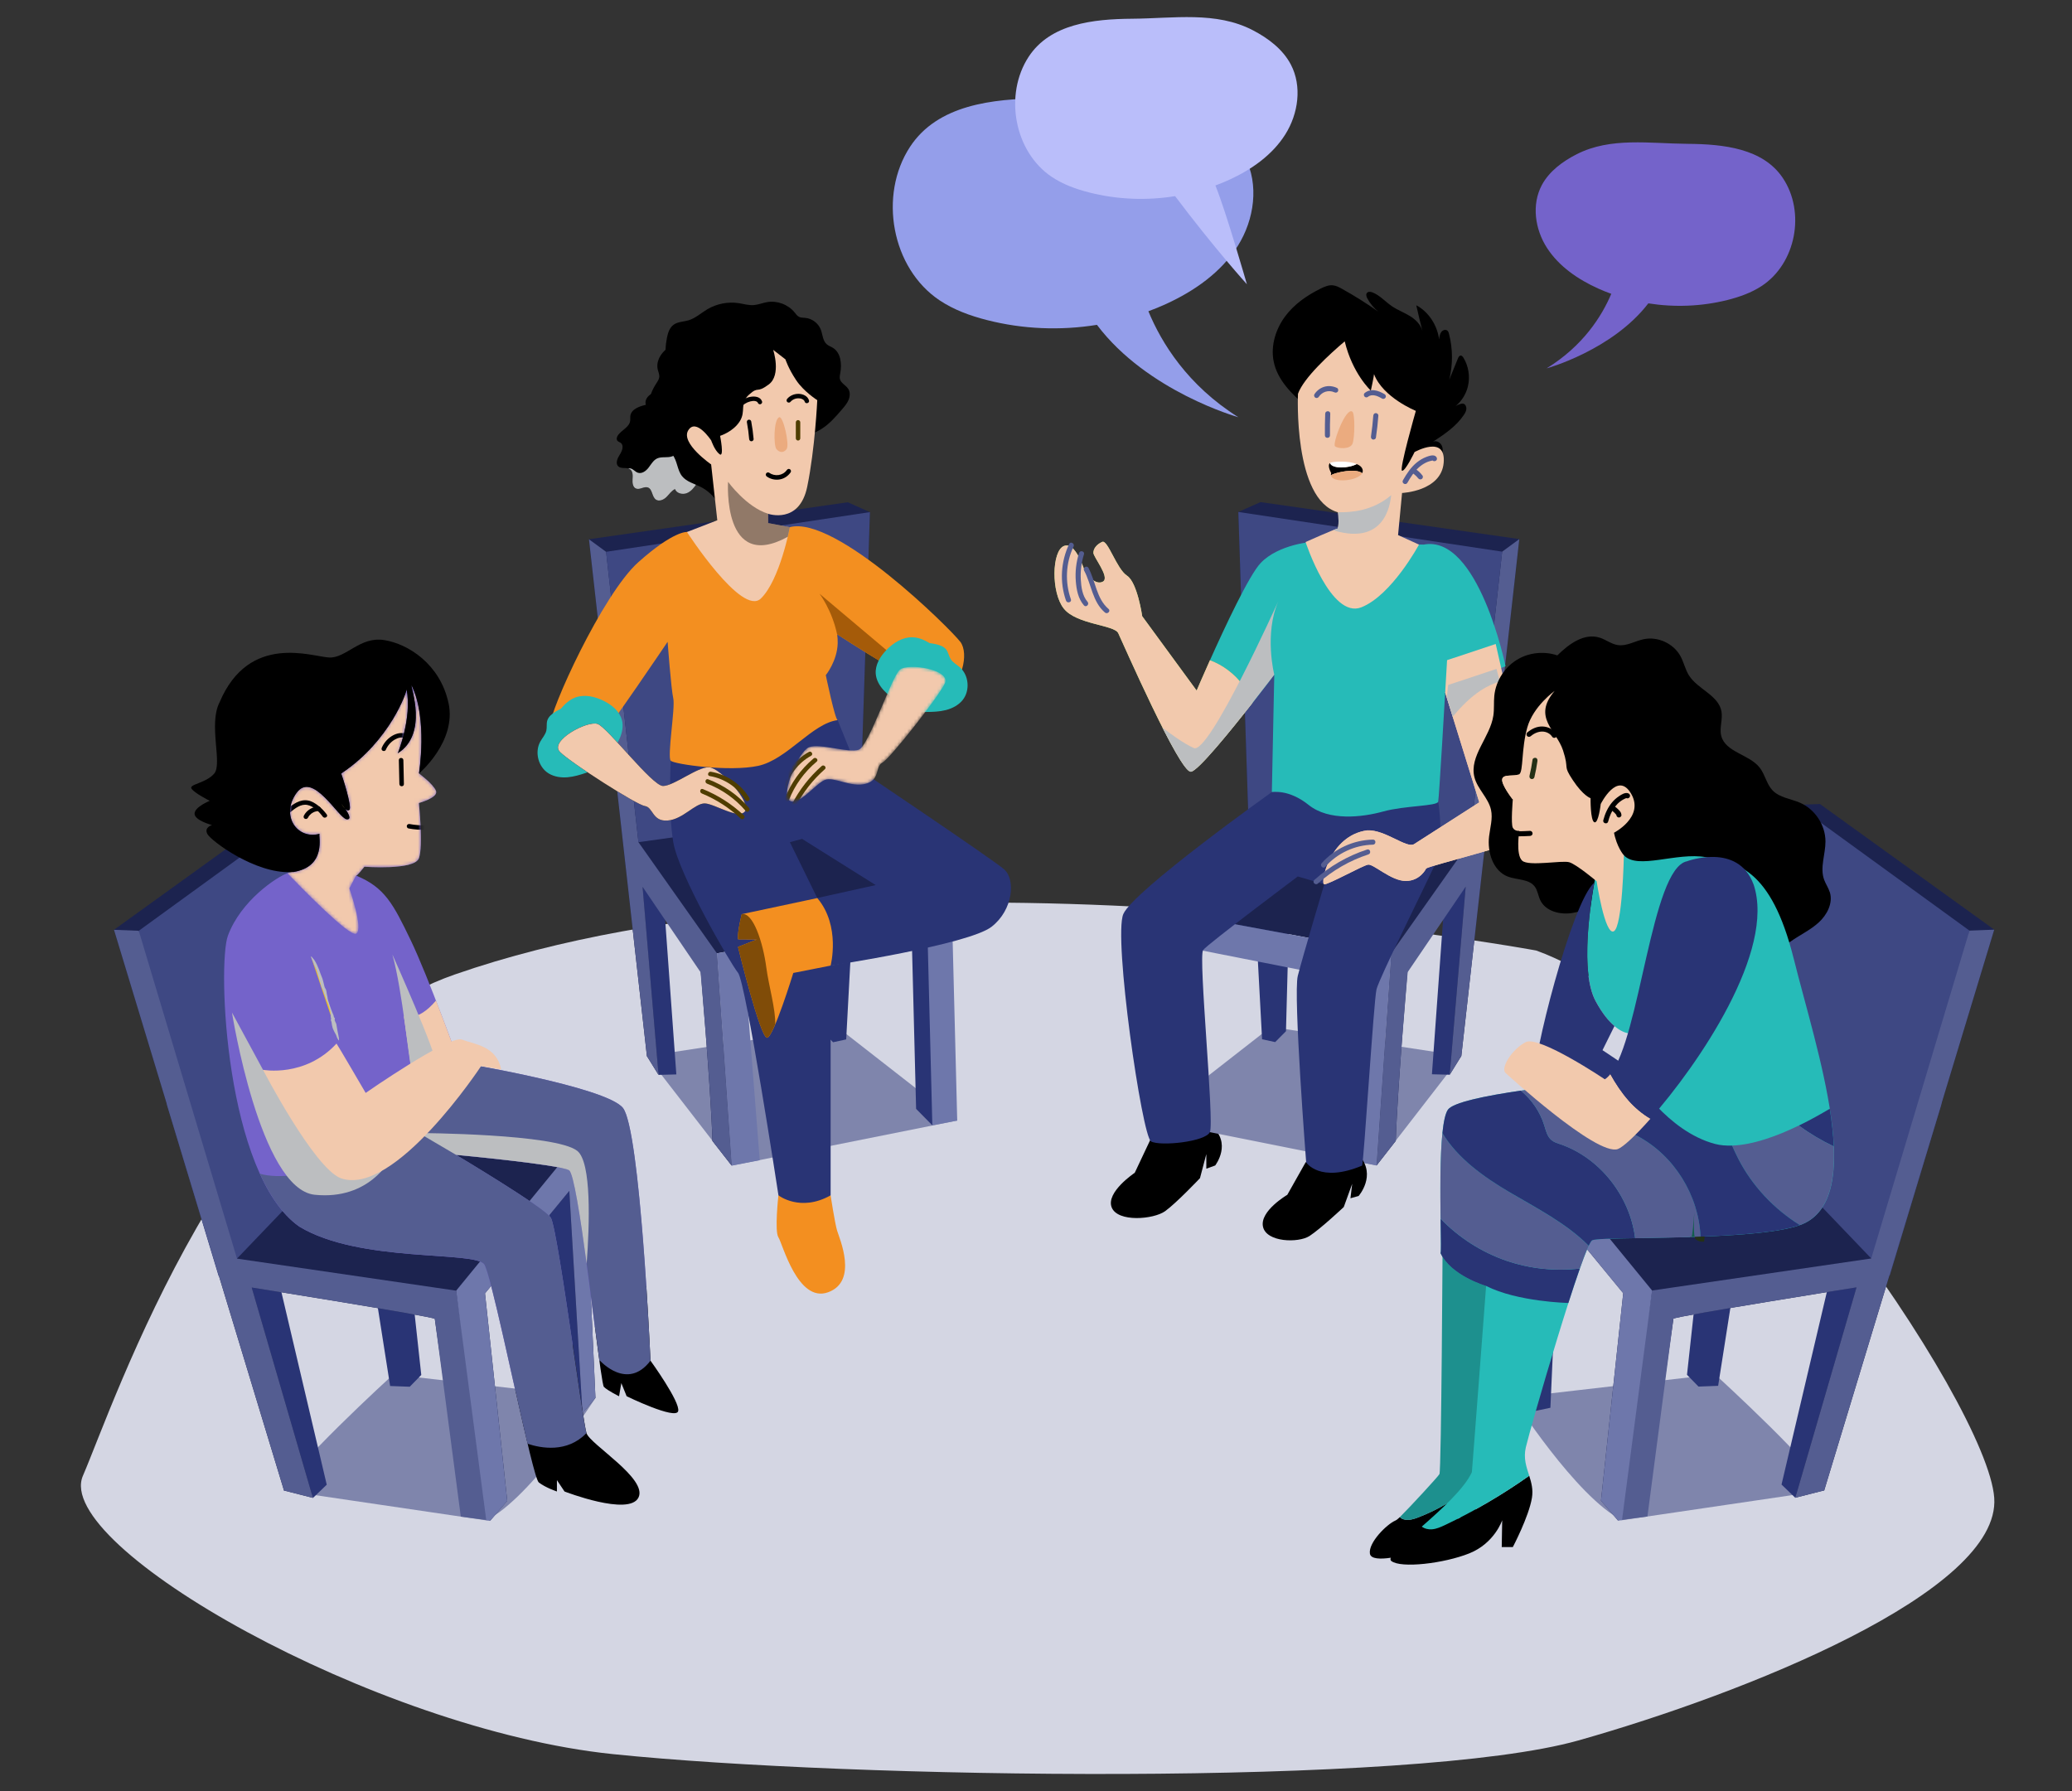 <svg width="627" height="542" viewBox="0 0 627 542" fill="none" xmlns="http://www.w3.org/2000/svg">
<rect x="0" y="0" width="627" height="542" fill="#333333" stroke="none"/>
<g clip-path="url(#clip0_44_6162)">
<path d="M603.466 453.252C601.421 424.75 521.884 308.163 464.865 287.639C464.865 287.639 264.984 250.59 137.636 294.884C70.026 318.403 34.302 425.345 25.094 446.578C15.886 467.799 113.302 523.35 185.424 530.813C257.547 538.264 427.793 540.755 477.649 526.676C527.505 512.597 605.511 481.764 603.466 453.263V453.252Z" fill="#D4D6E3"/>
<g style="mix-blend-mode:multiply">
<path d="M118.968 415.962C118.968 415.962 86.203 445.869 85.94 451.057L147.152 460.085C161.124 453 180.192 423.013 180.192 423.013L118.968 415.951V415.962Z" fill="#7F85AC"/>
</g>
<path d="M110.458 371.051L118.055 419.425L123.995 419.642L127.48 416.077L121.882 364.754" fill="#293475"/>
<path d="M94.703 453.297L98.873 449.286L84.17 386.821L166.014 363.074L168.813 426.053L176.262 427.619L174.765 349.395L67.147 380.445" fill="#293475"/>
<path d="M172.275 360.377L176.251 427.607L180.181 423.013L176.582 343.453L109.966 340.916L94.36 243.619L87.243 243.344L34.497 281.365L85.941 451.046L94.692 453.274L76.161 389.61C76.161 389.61 130.45 398.249 131.57 399.095L139.887 457.697L148.386 460.12L153.493 454.166L146.764 391.381L172.275 360.366V360.377Z" fill="#1C234F"/>
<path d="M50.582 334.596L66.154 386.136L71.717 380.867L109.978 340.927L94.372 243.63L42.002 281.662L50.582 334.596Z" fill="#3E4883"/>
<path d="M71.717 380.867L41.991 281.662L34.497 281.376L85.941 451.057L94.692 453.286L76.173 389.621C76.173 389.621 130.462 398.261 131.581 399.106L139.441 458.954L148.398 460.143L138.036 390.57L71.729 380.879L71.717 380.867Z" fill="#545D91"/>
<path d="M147.153 460.097L148.398 460.143L153.493 454.189L146.764 391.404L172.275 360.377L176.262 427.619L180.192 423.025L176.593 343.464L138.036 390.57L147.153 460.097Z" fill="#6E77AB"/>
<path d="M163.021 448.589C165.089 450.2 168.528 451.343 168.528 451.343V447.903L170.824 451.343C170.824 451.343 190.348 458.92 193.204 453.183C196.061 447.446 178.604 437.127 177.473 433.676C176.97 432.167 175.245 420.088 173.28 406.729C167.488 411.311 161.696 415.894 155.904 420.465C159.103 434.796 162.084 447.846 163.033 448.589H163.021Z" fill="black"/>
<path d="M188.475 335.247C183.197 328.825 138.927 321.511 138.927 321.511C138.927 321.511 129.605 295.547 124.292 284.542C118.98 273.537 116.455 268.543 107.738 264.955C107.967 265.263 110.263 262.28 110.263 262.28C110.263 262.28 125.343 263.423 126.749 259.755C128.154 256.087 126.749 243.002 126.749 243.002C126.749 243.002 132.735 241.39 131.935 239.333C131.136 237.265 126.771 234.054 126.771 234.054C126.771 234.054 129.49 217.472 124.544 207.381C124.167 207.758 129.685 222.032 120.362 227.928C120.362 227.928 124.738 217.278 123.024 208.524C123.218 209.095 118.077 224.191 103.237 234.054C103.431 234.408 106.664 244.293 105.705 245.059C105.328 245.356 104.859 245.116 104.437 244.727C105.442 246.156 106.482 248.03 104.939 247.916C102.472 247.721 94.669 233.071 89.722 239.928C84.787 246.761 89.882 254.144 96.702 252.304C96.714 252.293 96.737 252.281 96.76 252.293C96.737 252.293 96.714 252.293 96.702 252.304C96.2 252.727 99.113 262.212 88.694 263.88C88.294 263.949 87.883 263.995 87.46 264.04C83.644 265.309 72.848 272.634 68.964 283.159C65.754 291.879 68.153 355.498 90.579 371.188C108.869 382.285 143.862 378.422 146.547 382.65C147.998 384.936 152.099 403.586 155.869 420.476C161.661 415.894 167.454 411.311 173.246 406.74C170.732 389.576 167.831 370.285 166.665 368.502C164.598 365.326 137.99 349.487 137.99 349.487C137.99 349.487 169.179 352.378 172.172 354.149C174.114 355.303 177.53 382.422 179.986 401.415C185.173 397.312 190.36 393.21 195.558 389.107C194.187 368.023 191.753 339.27 188.463 335.259L188.475 335.247Z" fill="#7463CA"/>
<path d="M195.581 389.096C190.394 393.198 185.207 397.301 180.009 401.403C181.312 411.494 182.34 419.288 182.74 419.688C183.882 420.831 187.332 422.522 187.332 422.522L188.018 418.545L189.629 422.522C189.629 422.522 204.537 429.779 205.223 427.025C205.908 424.271 196.837 411.746 196.837 411.746C196.837 411.746 196.403 401.815 195.569 389.096H195.581Z" fill="black"/>
<path d="M78.652 355.2C81.782 362.091 85.712 367.771 90.59 371.188C108.881 382.285 143.874 378.422 146.558 382.65C148.523 385.747 155.321 418.785 159.639 436.898C163.672 438.247 171.624 439.755 177.461 433.676C176.319 430.236 168.756 371.668 166.688 368.48C164.62 365.303 138.013 349.464 138.013 349.464C138.013 349.464 169.202 352.355 172.195 354.126C174.548 355.52 179.049 394.912 181.403 411.951L181.563 411.746C181.563 411.746 189.834 421.025 196.849 411.746C196.849 411.746 193.764 341.67 188.486 335.247C183.208 328.825 138.938 321.511 138.938 321.511C138.938 321.511 121.962 338.687 116.227 344.424C110.937 349.715 90.442 358.423 78.652 355.2Z" fill="#545D91"/>
<g style="mix-blend-mode:multiply">
<path d="M126.749 342.858L138.013 349.475C138.013 349.475 169.202 352.366 172.195 354.138C173.543 354.938 175.588 368.114 177.53 382.445C178.41 370.422 179.027 351.772 174.708 348.287C168.231 343.053 126.76 342.87 126.76 342.87L126.749 342.858Z" fill="#BCBEC0"/>
</g>
<path d="M138.847 321.271C138.321 319.82 135.34 311.569 131.935 302.781C126.2 309.58 122.213 307.501 122.213 307.501L124.292 322.117L138.847 321.26V321.271Z" fill="#F2C9AD"/>
<g style="mix-blend-mode:multiply">
<path d="M118.751 288.896C121.733 299.455 123.915 322.357 124.304 322.128H131.947C132.518 319.568 118.763 288.896 118.763 288.896H118.751Z" fill="#BCBEC0"/>
</g>
<mask id="mask0_44_6162" style="mask-type:luminance" maskUnits="userSpaceOnUse" x="86" y="207" width="47" height="76">
<path d="M107.738 282.554C110.149 281.411 105.716 268.851 105.716 268.851L107.738 264.955C107.967 265.263 110.263 262.28 110.263 262.28C110.263 262.28 125.343 263.423 126.748 259.755C128.153 256.087 126.748 243.002 126.748 243.002C126.748 243.002 132.735 241.39 131.935 239.333C131.135 237.265 126.771 234.054 126.771 234.054C126.771 234.054 129.49 217.472 124.543 207.381C124.166 207.758 129.684 222.032 120.362 227.928C120.362 227.928 124.738 217.278 123.024 208.524C123.218 209.095 118.077 224.191 103.237 234.054C103.431 234.408 106.664 244.293 105.704 245.059C105.327 245.356 104.859 245.116 104.436 244.727C105.442 246.156 106.481 248.03 104.939 247.916C102.471 247.721 94.668 233.071 89.722 239.928C84.786 246.761 89.882 254.144 96.702 252.304C96.199 252.727 99.113 262.212 88.694 263.88C88.294 263.949 87.882 263.995 87.46 264.04C87.311 264.086 87.128 264.166 86.957 264.235C91.287 268.737 105.693 283.513 107.738 282.542V282.554Z" fill="white"/>
</mask>
<g mask="url(#mask0_44_6162)">
<path d="M107.738 282.554C110.149 281.411 105.716 268.851 105.716 268.851L107.738 264.955C107.967 265.263 110.263 262.28 110.263 262.28C110.263 262.28 125.343 263.423 126.748 259.755C128.153 256.087 126.748 243.002 126.748 243.002C126.748 243.002 132.735 241.39 131.935 239.333C131.135 237.265 126.771 234.054 126.771 234.054C126.771 234.054 129.49 217.472 124.543 207.381C124.166 207.758 129.684 222.032 120.362 227.928C120.362 227.928 124.738 217.278 123.024 208.524C123.218 209.095 118.077 224.191 103.237 234.054C103.431 234.408 106.664 244.293 105.704 245.059C105.327 245.356 104.859 245.116 104.436 244.727C105.442 246.156 106.481 248.03 104.939 247.916C102.471 247.721 94.668 233.071 89.722 239.928C84.786 246.761 89.882 254.144 96.702 252.304C96.199 252.727 99.113 262.212 88.694 263.88C88.294 263.949 87.882 263.995 87.46 264.04C87.311 264.086 87.128 264.166 86.957 264.235C91.287 268.737 105.693 283.513 107.738 282.542V282.554Z" fill="#F2C9AD"/>
<path d="M123.595 250.693C125.412 251.035 127.262 251.173 129.102 251.081C129.467 251.058 129.787 250.784 129.787 250.395C129.787 250.041 129.467 249.687 129.102 249.71C127.377 249.801 125.652 249.687 123.961 249.367C123.595 249.298 123.218 249.47 123.115 249.847C123.024 250.178 123.23 250.624 123.595 250.693Z" fill="black"/>
<path d="M120.694 230.031C120.751 232.442 120.796 234.854 120.854 237.265C120.876 238.145 122.247 238.156 122.225 237.265C122.167 234.854 122.122 232.442 122.065 230.031C122.042 229.151 120.671 229.14 120.694 230.031Z" fill="black"/>
<path d="M87.826 245.813C89.231 244.659 91.07 243.173 93.035 243.596C95 244.019 96.588 245.664 97.685 247.15C98.21 247.847 99.398 247.161 98.873 246.453C98.13 245.459 97.296 244.567 96.314 243.813C95.4 243.105 94.372 242.442 93.218 242.236C90.75 241.802 88.648 243.367 86.843 244.842C86.157 245.402 87.14 246.373 87.814 245.813H87.826Z" fill="black"/>
<path d="M93.161 247.493C93.252 247.321 93.344 247.161 93.446 247.013C93.469 246.979 93.504 246.933 93.526 246.899C93.572 246.83 93.458 246.979 93.538 246.887C93.595 246.819 93.663 246.739 93.721 246.67C93.846 246.533 93.983 246.407 94.132 246.281C94.143 246.281 94.269 246.167 94.189 246.224C94.109 246.281 94.257 246.179 94.257 246.179C94.338 246.121 94.417 246.076 94.497 246.019C94.657 245.916 94.817 245.824 94.989 245.744C95.023 245.733 95.057 245.71 95.091 245.699C94.943 245.767 95.114 245.699 95.137 245.687C95.217 245.653 95.297 245.63 95.377 245.607C95.56 245.55 95.743 245.504 95.925 245.47C95.971 245.47 96.017 245.459 96.063 245.447C95.971 245.459 95.994 245.447 96.074 245.447C96.177 245.447 96.28 245.436 96.382 245.424C96.737 245.413 97.091 245.116 97.068 244.739C97.045 244.362 96.771 244.042 96.382 244.053C94.555 244.11 92.807 245.173 91.961 246.807C91.79 247.127 91.87 247.573 92.213 247.744C92.532 247.916 92.978 247.836 93.149 247.493H93.161Z" fill="black"/>
<path d="M116.729 226.945C117.278 225.654 118.203 224.557 119.414 223.837C120.351 223.289 121.847 222.774 122.738 223.666C123.367 224.294 124.338 223.323 123.71 222.694C122.441 221.414 120.454 221.723 119.003 222.489C117.472 223.3 116.227 224.66 115.541 226.248C115.393 226.591 115.438 226.991 115.792 227.185C116.078 227.357 116.592 227.277 116.729 226.934V226.945Z" fill="black"/>
</g>
<path d="M87.997 263.903C88.225 263.903 88.465 263.903 88.705 263.892C88.568 263.823 88.317 263.846 87.997 263.903Z" fill="#EFC023"/>
<path d="M96.714 252.315C96.714 252.315 96.748 252.315 96.771 252.304C96.748 252.304 96.725 252.304 96.714 252.315Z" fill="#EFC023"/>
<path d="M104.448 244.739C103.843 243.87 103.249 243.173 103.249 243.173C103.249 243.173 103.808 244.144 104.448 244.739Z" fill="#EFC023"/>
<path d="M87.997 263.903C87.837 263.937 87.665 263.972 87.471 264.04C87.894 263.995 88.305 263.949 88.705 263.88C88.477 263.903 88.237 263.88 87.997 263.892V263.903Z" fill="#EFC023"/>
<path d="M135.717 212.729C133.192 201.027 123.561 194.833 116.227 193.69C108.881 192.548 104.768 199.199 99.604 198.97C94.44 198.741 75.396 191.393 66.45 212.512C63.012 219.163 67.364 231.094 64.84 234.076C62.315 237.059 57.037 237.288 57.962 238.67C58.888 240.053 63.469 242.339 63.469 242.339C63.469 242.339 58.876 244.179 58.876 246.236C58.876 248.293 64.154 249.675 64.154 249.675C64.154 249.675 61.629 250.361 62.783 252.43C63.903 254.452 77.109 264.36 87.997 263.915C88.305 263.846 88.568 263.823 88.705 263.903C99.124 262.235 96.222 252.738 96.714 252.327C89.893 254.167 84.809 246.773 89.733 239.95C94.68 233.105 102.483 247.756 104.951 247.938C106.493 248.053 105.453 246.179 104.448 244.75C103.797 244.144 103.248 243.184 103.248 243.184C103.248 243.184 103.842 243.893 104.448 244.75C104.871 245.15 105.339 245.39 105.716 245.082C106.664 244.316 103.431 234.431 103.248 234.076C118.089 224.214 123.218 209.118 123.035 208.547C124.749 217.3 120.374 227.951 120.374 227.951C129.696 222.054 124.178 207.781 124.555 207.404C129.502 217.483 126.783 234.076 126.783 234.076C126.783 234.076 138.253 224.443 135.728 212.741L135.717 212.729Z" fill="black"/>
<g style="mix-blend-mode:multiply">
<path d="M79.589 323.74L70.198 306.403C70.198 306.403 78.652 359.863 95.251 361.554C111.851 363.246 118.112 350.721 118.112 350.721L79.589 323.751V323.74Z" fill="#BCBEC0"/>
</g>
<path d="M79.588 323.74C79.588 323.74 92.292 326.151 101.832 315.797C102.22 316.277 110.651 330.733 110.651 330.733C110.651 330.733 135.934 313.157 139.784 314.597C143.634 316.037 150.283 316.54 151.653 323.637C150.911 323.488 145.564 322.631 145.564 322.631C145.564 322.631 119.391 362.354 103.1 356.538C94.989 353.406 79.588 323.751 79.588 323.751V323.74Z" fill="#F2C9AD"/>
<g style="mix-blend-mode:multiply">
<path d="M102.609 314.803C100.495 306.118 97.628 297.604 94.075 289.399L102.609 314.803Z" fill="#EFC023"/>
<path d="M94.143 289.365C94.28 289.536 94.475 289.673 94.6 289.867C94.726 290.073 94.92 290.244 95.069 290.439C95.423 290.942 95.686 291.479 95.948 292.027C96.371 292.919 96.714 293.844 97.034 294.781C97.205 295.261 97.434 295.718 97.594 296.21C97.765 296.724 97.856 297.273 98.005 297.798C98.13 298.255 98.176 298.747 98.462 299.147C98.896 299.764 98.77 300.564 98.999 301.249C99.09 301.558 99.136 301.878 99.17 302.209C99.216 302.621 99.399 303.009 99.513 303.398C99.616 303.729 99.73 304.072 99.833 304.404C100.038 305.044 100.301 305.684 100.541 306.312C100.69 306.781 101.009 307.192 101.021 307.695C101.021 307.832 101.181 307.946 101.272 308.061C101.306 308.106 101.375 308.152 101.352 308.22C101.112 308.712 101.432 309.032 101.558 309.42C101.603 309.569 101.741 309.695 101.763 309.855C101.889 310.586 102.026 311.352 102.152 312.083C102.289 312.78 102.46 313.477 102.552 314.186C102.575 314.346 102.563 314.506 102.586 314.666C102.586 314.78 102.586 314.849 102.54 314.837C102.495 314.837 102.437 314.757 102.357 314.654C102.106 314.254 101.889 313.854 101.775 313.42C101.695 313.089 101.455 312.792 101.306 312.472C101.078 312.015 100.827 311.569 100.667 311.1C100.484 310.529 100.415 309.935 100.324 309.34C100.324 309.26 100.313 309.169 100.255 309.1C100.061 308.815 100.13 308.46 100.198 308.106V308.083C99.97 307.809 100.187 307.409 100.084 307.101C99.993 306.758 99.993 306.392 99.936 306.038C99.89 305.752 99.844 305.455 99.73 305.192C99.524 304.724 99.467 304.221 99.284 303.741C99.113 303.307 98.919 302.884 98.725 302.449C98.633 302.255 98.599 302.027 98.519 301.832C98.336 301.318 98.142 300.815 97.959 300.312C97.856 300.015 97.765 299.718 97.651 299.432C97.548 299.192 97.376 298.975 97.296 298.724C97.079 298.073 96.931 297.41 96.737 296.747C96.531 296.061 96.325 295.387 96.12 294.701C96.005 294.324 95.937 293.936 95.788 293.581C95.594 293.101 95.354 292.644 95.149 292.176C94.817 291.387 94.498 290.599 94.189 289.799C94.109 289.57 94.109 289.479 94.143 289.41V289.365Z" fill="#BCBEC0"/>
</g>
<path d="M253.308 372.388C252.623 370.091 251.343 361.714 251.343 361.714H235.555C235.555 361.714 234.332 372.651 235.555 374.434C236.777 376.228 241.37 394.375 250.578 391.061C259.786 387.736 253.994 374.696 253.308 372.388Z" fill="#F38F20"/>
<g style="mix-blend-mode:multiply">
<path d="M253.388 310.792L195.764 319.58L221.423 352.732L289.661 339.087L253.388 310.792Z" fill="#7F85AC"/>
</g>
<path d="M247.414 258.761L248.83 312.106L252.098 315.397L256.062 314.54L259.352 253.172L247.414 258.761Z" fill="#293475"/>
<path d="M282.052 275.48L221.469 248.316L188.281 251.653L191.605 275.4L199.282 325.271L204.663 325.134L200.505 267.606L275.952 285.662L277.22 335.556L282.132 340.539L286.199 332.002L282.052 275.48Z" fill="#293475"/>
<path d="M288.039 275.331L260.254 245.516L263.236 154.973L256.542 151.99L178.216 163.178L195.752 319.58L199.271 325.271L194.438 268.372L211.586 288.507C211.586 288.507 215.048 328.208 215.596 345.281L221.411 352.721L216.945 288.485L288.039 275.32V275.331Z" fill="#1C234F"/>
<path d="M216.956 288.496L221.423 352.732L229.9 351.098L225.684 297.261L280.761 286.405L282.132 340.538L289.661 339.087L288.039 275.331L216.956 288.496Z" fill="#6E77AB"/>
<path d="M199.282 325.271L194.45 268.372L211.998 294.21C211.998 294.21 215.059 328.219 215.608 345.293L221.423 352.732L216.956 288.496L193.204 254.864L183.414 166.995L178.227 163.189L195.763 319.591L199.282 325.282V325.271Z" fill="#545D91"/>
<path d="M263.247 154.973L183.402 166.983L193.193 254.852L260.266 245.516L263.247 154.973Z" fill="#3E4883"/>
<path d="M303.884 263.092C300.434 260.063 259.363 232.465 259.363 232.465L253.479 217.917L238.159 212.695L202.984 230.225C202.984 230.225 202.127 245.242 203.738 254.864C205.337 264.475 220.977 291.513 223.342 294.393C225.707 297.273 235.566 361.726 235.566 361.726C235.566 361.726 242.158 366.903 251.354 361.726C251.354 361.92 251.354 292.221 251.354 292.221C251.354 292.221 293.065 285.879 300.057 280.451C306.614 275.354 307.345 266.143 303.895 263.115L303.884 263.092ZM247.31 271.754L239.028 254.852C239.028 254.852 242.775 253.847 242.718 253.847C242.66 253.847 264.995 267.834 264.995 267.834L247.31 271.754Z" fill="#293475"/>
<path d="M290.563 194.193C287.753 190.445 252.931 155.864 239.027 159.521L207.885 160.984C207.885 160.984 203.92 160.527 193.136 170.149C182.351 179.771 166.163 215.323 166.403 219.78C166.642 224.237 179.769 224.546 181.883 222.752C183.996 220.957 202.024 194.216 202.024 194.216C202.024 194.216 203.086 208.524 203.737 211.347C204.389 214.169 201.818 229.163 202.983 230.225C204.16 231.288 220.691 233.631 229.431 231.757C238.159 229.883 245.825 218.855 253.491 217.918C252.714 217.918 249.892 204.307 249.892 204.307C249.892 204.307 253.331 200.079 253.491 194.685C253.514 193.748 253.456 192.822 253.331 191.931C253.331 191.931 282.634 211.187 286.13 209.438C290.826 207.095 293.396 197.942 290.586 194.193H290.563Z" fill="#F38F20"/>
<path d="M253.308 191.931C253.308 191.931 263.213 198.433 272.192 203.541L274.272 201.816L247.996 179.668C247.996 179.668 251.754 184.594 253.308 191.919V191.931Z" fill="#A55B09"/>
<path d="M216.613 138.471L203.761 120.369C202.127 119.478 200.368 118.552 198.517 118.735C196.666 118.918 194.861 120.735 195.444 122.506C193.422 122.963 190.988 123.843 190.737 125.9C190.68 126.38 190.76 126.872 190.691 127.363C190.428 129.249 188.201 130.094 187.058 131.626C186.67 132.14 186.43 132.906 186.853 133.397C187.104 133.694 187.515 133.785 187.824 134.003C188.886 134.78 188.281 136.448 187.561 137.557C186.841 138.665 186.144 140.254 187.115 141.145C188.041 141.979 189.651 141.294 190.657 142.025C191.537 142.654 191.479 143.956 191.399 145.031C191.319 146.105 191.468 147.465 192.473 147.853C193.616 148.299 194.895 147.099 196.049 147.522C197.466 148.036 197.226 150.344 198.471 151.19C199.454 151.853 200.813 151.236 201.659 150.413C202.504 149.579 203.167 148.505 204.24 148.002C204.732 149.327 206.525 149.75 207.828 149.236C209.13 148.722 210.055 147.522 210.832 146.356C211.107 145.945 211.392 145.51 211.849 145.339C212.489 145.099 213.186 145.465 213.86 145.556C215.391 145.762 216.807 144.471 217.207 142.973C217.607 141.488 217.196 139.899 216.602 138.482L216.613 138.471Z" fill="black"/>
<g style="mix-blend-mode:multiply">
<path d="M211.655 131.489C211.586 131.546 211.529 131.614 211.449 131.66C210.73 132.071 209.838 132.071 209.062 132.38C206.525 133.374 205.977 137.122 203.429 138.082C201.978 138.631 200.253 138.082 198.848 138.734C197.694 139.282 197.043 140.494 196.266 141.511C195.489 142.528 194.244 143.453 193.033 143.054C192.188 142.768 191.617 141.911 190.748 141.739C190.508 141.694 190.291 141.716 190.074 141.762C190.291 141.819 190.497 141.888 190.668 142.025C191.548 142.654 191.491 143.956 191.411 145.031C191.331 146.105 191.479 147.465 192.485 147.853C193.627 148.299 194.907 147.099 196.061 147.522C197.477 148.036 197.237 150.345 198.483 151.19C199.465 151.853 200.825 151.236 201.67 150.413C202.515 149.579 203.178 148.505 204.252 148.002C204.743 149.327 206.537 149.75 207.839 149.236C209.142 148.722 210.067 147.522 210.844 146.356C211.118 145.945 211.404 145.511 211.861 145.339C212.5 145.099 213.197 145.465 213.871 145.556C215.402 145.762 216.819 144.471 217.219 142.974C217.618 141.488 217.207 139.899 216.613 138.482L211.655 131.489Z" fill="#BCBEC0"/>
</g>
<path d="M256.633 117.615C255.936 116.552 254.519 115.981 254.177 114.758C254.017 114.164 254.154 113.524 254.268 112.907C254.782 110.13 254.451 106.747 252.052 105.262C251.446 104.884 250.738 104.656 250.19 104.187C248.956 103.125 248.956 101.25 248.373 99.731C247.631 97.822 245.757 96.394 243.712 96.199C243.072 96.131 242.398 96.176 241.816 95.891C241.233 95.605 240.844 95.034 240.433 94.519C238.457 92.12 235.144 90.885 232.082 91.434C230.734 91.674 229.443 92.222 228.083 92.325C226.541 92.439 225.022 91.96 223.491 91.731C220.258 91.251 216.865 91.914 214.054 93.582C212.146 94.714 210.467 96.291 208.353 96.931C206.834 97.376 205.12 97.342 203.841 98.268C202.63 99.148 202.127 100.702 201.83 102.165C201.59 103.376 201.442 104.61 201.396 105.856C201.11 106.107 200.836 106.37 200.596 106.656C199.408 108.016 198.643 109.856 198.997 111.627C199.168 112.484 199.602 113.307 199.488 114.175C199.408 114.792 199.054 115.33 198.711 115.855C197.397 117.878 196.164 120.278 196.838 122.586C197.192 123.786 198.037 124.803 198.323 126.026C198.848 128.243 197.42 130.666 198.254 132.78C199.134 135.02 202.002 135.717 203.498 137.602C204.983 139.465 204.915 142.219 206.388 144.082C207.748 145.796 210.044 146.345 211.998 147.328C214.054 148.356 215.825 149.967 217.059 151.91C217.447 152.516 217.836 153.213 218.533 153.419C219.275 153.636 220.075 153.179 220.532 152.55C220.989 151.922 221.183 151.156 221.469 150.436C223.411 145.385 228.815 142.768 233.042 139.374C235.326 137.534 237.36 135.351 239.896 133.866C242.627 132.254 245.814 131.523 248.51 129.854C251.001 128.312 252.954 126.037 254.862 123.809C255.616 122.929 256.37 122.038 256.804 120.963C257.238 119.889 257.296 118.609 256.667 117.638L256.633 117.615Z" fill="black"/>
<path d="M215.196 133.26C215.196 133.26 210.638 126.346 208.262 130.232C205.885 134.117 215.196 140.539 215.196 140.539L217.058 157.441L207.885 160.995C207.885 160.995 224.496 186.697 230.242 181.12C235.989 175.543 239.028 159.533 239.028 159.533L232.436 158.287V155.476C232.436 155.476 241.895 158.79 244.271 147.293C246.636 135.797 247.31 121.089 247.31 121.089C247.31 121.089 243.255 118.552 240.89 114.998C238.525 111.444 237.68 108.747 237.68 108.747L233.967 105.867C233.967 105.867 236.503 113.478 232.619 116.347C228.734 119.226 229.74 116.69 226.701 119.386C223.662 122.083 225.855 124.392 223.822 127.546C221.788 130.712 217.904 131.889 217.904 131.889C217.904 131.889 219.252 138.608 217.733 137.443C216.213 136.277 215.196 133.237 215.196 133.237V133.26Z" fill="#F2C9AD"/>
<path d="M226.028 127.844C226.337 129.502 226.565 131.181 226.702 132.861C226.737 133.227 226.988 133.536 227.376 133.536C227.719 133.536 228.085 133.227 228.05 132.861C227.891 131.056 227.651 129.262 227.319 127.49C227.251 127.136 226.817 126.93 226.485 127.022C226.108 127.125 225.948 127.49 226.017 127.856L226.028 127.844Z" fill="black"/>
<path d="M240.821 127.797V132.643C240.821 133.008 241.13 133.317 241.495 133.317C241.861 133.317 242.169 133.008 242.169 132.643V127.797C242.169 127.432 241.861 127.123 241.495 127.123C241.13 127.123 240.821 127.432 240.821 127.797Z" fill="#4F3D00"/>
<path d="M232.07 144.219C233.213 145.031 234.675 145.328 236.046 145.065C237.417 144.802 238.502 144.002 239.268 142.916C239.473 142.619 239.325 142.162 239.028 141.991C238.685 141.796 238.319 141.934 238.102 142.231C236.868 143.979 234.446 144.265 232.744 143.053C232.447 142.836 231.99 142.996 231.819 143.293C231.625 143.636 231.762 144.002 232.059 144.219H232.07Z" fill="black"/>
<path d="M235.761 126.266C236.983 125.695 239.028 134.677 238.011 135.934C236.994 137.191 235.875 136.928 234.972 135.934C234.07 134.94 234.07 127.055 235.761 126.266Z" fill="#EBAB7F"/>
<path d="M239.165 121.626C239.759 120.941 240.593 120.552 241.472 120.529C241.895 120.518 242.318 120.575 242.683 120.735C243.095 120.918 243.403 121.169 243.506 121.535C243.734 122.369 245.037 122.015 244.808 121.181C244.431 119.821 242.935 119.192 241.632 119.181C240.33 119.169 239.062 119.706 238.216 120.678C237.977 120.952 237.942 121.363 238.216 121.638C238.456 121.878 238.936 121.912 239.176 121.638L239.165 121.626Z" fill="black"/>
<path d="M224.152 123.299C224.895 122.407 225.877 121.779 227.008 121.482C227.477 121.367 228.002 121.276 228.459 121.356C228.642 121.39 228.859 121.459 229.008 121.539C229.145 121.619 229.27 121.745 229.305 121.847C229.43 122.19 229.762 122.419 230.139 122.316C230.47 122.225 230.733 121.825 230.607 121.482C230.081 119.996 228.368 119.848 227.031 120.099C225.557 120.373 224.164 121.196 223.193 122.35C222.953 122.625 222.918 123.036 223.193 123.31C223.432 123.55 223.912 123.596 224.152 123.31V123.299Z" fill="black"/>
<g style="mix-blend-mode:multiply">
<path d="M220.315 145.831C220.315 145.831 218.533 173.337 238.377 162.447C238.799 160.664 239.028 159.521 239.028 159.521L232.436 158.275V155.464C225.844 153.453 220.326 145.819 220.326 145.819L220.315 145.831Z" fill="black" fill-opacity="0.4"/>
</g>
<path d="M188.189 217.883C187.504 215.232 185.173 213.335 182.728 212.112C180.078 210.787 176.936 210.044 174.149 211.049C172.378 211.701 170.938 213.004 169.727 214.466C169.179 214.741 168.631 215.038 168.105 215.358C167.031 216.021 165.957 216.866 165.603 218.066C165.317 219.037 165.546 220.089 165.329 221.072C165.055 222.306 164.129 223.277 163.512 224.386C161.707 227.597 162.884 232.145 166.037 234.054C167.728 235.082 169.796 235.379 171.772 235.208C173.749 235.037 175.657 234.442 177.542 233.802C178.958 233.322 180.386 232.808 181.574 231.905C182.945 230.865 183.905 229.38 184.865 227.951C185.87 226.431 186.921 224.911 187.618 223.232C188.315 221.552 188.657 219.655 188.201 217.883H188.189Z" fill="#26BBB8"/>
<path d="M169.442 227.528C166.117 224.203 177.77 217.94 180.855 219.083C183.939 220.226 197.352 237.848 200.63 237.848C203.909 237.848 211.141 231.985 214.58 232.191C218.018 232.397 227.364 242.727 225.49 245.459C223.616 248.19 216.282 243.23 213.3 243.127C210.318 243.025 206.685 247.95 202.013 248.304C197.34 248.658 197.694 244.293 195.135 243.916C192.576 243.539 172.721 230.82 169.442 227.54V227.528Z" fill="black"/>
<path d="M169.442 227.528C166.117 224.203 177.77 217.94 180.855 219.083C183.939 220.226 197.352 237.848 200.63 237.848C203.909 237.848 211.141 231.985 214.58 232.191C218.018 232.397 227.364 242.727 225.49 245.459C223.616 248.19 216.282 243.23 213.3 243.127C210.318 243.025 206.685 247.95 202.013 248.304C197.34 248.658 197.694 244.293 195.135 243.916C192.576 243.539 172.721 230.82 169.442 227.54V227.528Z" fill="#F2C9AD"/>
<path d="M212.341 240.099C216.705 241.882 220.715 244.476 224.142 247.71C224.77 248.304 225.73 247.356 225.102 246.75C221.492 243.344 217.299 240.659 212.695 238.785C211.884 238.453 211.541 239.768 212.341 240.087V240.099Z" fill="#4F3D00"/>
<path d="M213.928 237.128C218.475 238.853 222.52 241.733 225.684 245.436C226.255 246.099 227.204 245.139 226.644 244.476C223.331 240.59 219.058 237.631 214.294 235.825C213.483 235.516 213.129 236.819 213.94 237.128H213.928Z" fill="#4F3D00"/>
<path d="M214.751 234.842C219.218 235.585 223.216 238.259 225.57 242.133C226.015 242.876 227.192 242.202 226.735 241.447C224.222 237.299 219.903 234.339 215.116 233.539C214.26 233.402 213.894 234.705 214.762 234.842H214.751Z" fill="#4F3D00"/>
<path d="M265.007 203.93C264.778 201.21 266.355 198.639 268.263 196.673C270.331 194.547 273.05 192.81 276.02 192.845C277.905 192.868 279.699 193.633 281.321 194.616C281.938 194.696 282.543 194.787 283.149 194.925C284.383 195.199 285.674 195.633 286.405 196.662C286.988 197.484 287.125 198.547 287.65 199.404C288.313 200.479 289.512 201.096 290.461 201.93C293.225 204.364 293.602 209.049 291.26 211.895C290.004 213.426 288.141 214.386 286.222 214.878C284.303 215.369 282.292 215.438 280.316 215.449C278.819 215.46 277.3 215.449 275.883 214.981C274.238 214.455 272.856 213.369 271.473 212.329C270.022 211.232 268.537 210.135 267.315 208.775C266.092 207.415 265.155 205.735 265.007 203.918V203.93Z" fill="#26BBB8"/>
<mask id="mask1_44_6162" style="mask-type:luminance" maskUnits="userSpaceOnUse" x="238" y="201" width="49" height="42">
<path d="M285.891 206.855C287.936 202.627 274.866 200.547 272.33 202.638C269.794 204.73 262.928 225.791 259.832 226.877C256.736 227.963 247.973 224.797 244.797 226.123C241.621 227.448 236.195 240.293 238.856 242.236C241.518 244.179 246.819 237.105 249.607 236.019C252.394 234.934 257.444 238.396 261.968 237.185C266.492 235.974 264.721 231.974 267.018 230.785C269.314 229.597 283.869 211.038 285.891 206.855Z" fill="white"/>
</mask>
<g mask="url(#mask1_44_6162)">
<path d="M285.891 206.855C287.936 202.627 274.866 200.547 272.33 202.638C269.794 204.73 262.928 225.791 259.832 226.877C256.736 227.963 247.973 224.797 244.797 226.123C241.621 227.448 236.195 240.293 238.856 242.236C241.518 244.179 246.819 237.105 249.607 236.019C252.394 234.934 257.444 238.396 261.968 237.185C266.492 235.974 264.721 231.974 267.018 230.785C269.314 229.597 283.869 211.038 285.891 206.855Z" fill="#F2C9AD"/>
<path d="M248.647 231.814C244.979 235.048 241.929 238.956 239.679 243.287C239.279 244.064 240.444 244.739 240.844 243.973C243.049 239.722 246.008 235.928 249.606 232.774C250.258 232.202 249.298 231.242 248.647 231.814Z" fill="#4F3D00"/>
<path d="M246.179 229.528C242.272 232.808 239.267 237.048 237.417 241.802C237.097 242.613 238.41 242.967 238.719 242.156C240.478 237.619 243.403 233.597 247.139 230.477C247.801 229.917 246.842 228.968 246.179 229.517V229.528Z" fill="#4F3D00"/>
<path d="M244.774 227.54C240.513 229.871 237.382 234.065 236.366 238.819C236.183 239.665 237.485 240.03 237.668 239.173C238.605 234.739 241.472 230.877 245.448 228.705C246.214 228.283 245.528 227.117 244.763 227.54H244.774Z" fill="#4F3D00"/>
</g>
<path d="M247.31 271.766L224.461 276.634C224.461 276.634 223.091 281.948 223.33 284.245L229.065 284.291L223.33 286.542C223.33 286.542 230.151 314.494 232.173 314.026C234.195 313.557 240.056 294.427 240.056 294.427L251.354 292.199C251.354 292.199 254.485 280.222 247.31 271.754V271.766Z" fill="#F38F20"/>
<path d="M234.584 310.003C234.755 305.501 232.596 298.175 231.91 292.896C230.882 285.011 227.809 275.914 224.45 276.634C224.45 276.634 223.079 281.948 223.319 284.245L229.054 284.291L223.319 286.542C223.319 286.542 230.14 314.494 232.162 314.026C232.733 313.9 233.613 312.266 234.584 310.003Z" fill="#804C08"/>
<path d="M366.365 340.539L348.314 344.447L343.379 354.903C343.379 354.903 334.605 360.754 336.399 365.36C338.204 369.965 349.125 369.005 352.575 366.514C356.026 364.023 363.12 356.526 363.12 356.526L365.04 349.247V353.658L367.724 352.686C367.724 352.686 373.048 345.841 366.365 340.55V340.539Z" fill="black"/>
<g style="mix-blend-mode:multiply">
<path d="M384.586 310.746L442.211 319.534L416.551 352.686L348.313 339.041L384.586 310.746Z" fill="#7F85AC"/>
</g>
<path d="M390.561 258.715L389.144 312.06L385.877 315.351L381.913 314.494L378.623 253.127L390.561 258.715Z" fill="#293475"/>
<path d="M355.921 275.434L416.505 248.27L449.693 251.607L446.368 275.354L438.691 325.225L433.31 325.088L437.457 267.56L362.022 285.616L360.754 335.51L355.841 340.493L351.763 331.956L355.921 275.434Z" fill="#293475"/>
<path d="M349.924 275.285L377.708 245.47L374.727 154.927L381.421 151.944L459.747 163.132L442.211 319.534L438.692 325.225L443.524 268.326L426.376 288.462C426.376 288.462 422.915 328.162 422.366 345.235L416.551 352.675L421.018 288.439L349.924 275.274V275.285Z" fill="#1C234F"/>
<path d="M421.018 288.45L416.551 352.686L408.075 351.041L412.279 297.215L357.213 286.347L355.842 340.493L348.313 339.041L349.924 275.285L421.018 288.45Z" fill="#6E77AB"/>
<path d="M438.692 325.225L443.524 268.326L425.976 294.164C425.976 294.164 422.915 328.174 422.366 345.247L416.551 352.686L421.018 288.45L444.77 254.818L454.56 166.949L459.747 163.144L442.21 319.545L438.692 325.237V325.225Z" fill="#545D91"/>
<path d="M374.727 154.927L454.572 166.938L444.77 254.807L377.708 245.47L374.727 154.927Z" fill="#3E4883"/>
<path d="M411.376 349.726L395.108 351.703L389.544 361.566C389.544 361.566 381.159 366.457 382.187 371.211C383.215 375.965 392.892 376.171 396.216 374.056C399.529 371.942 406.635 365.257 406.635 365.257L409.183 358.229L408.657 362.606L411.125 361.92C411.125 361.92 416.609 355.692 411.376 349.726Z" fill="black"/>
<path d="M435.219 242.579L384.883 239.665C384.883 239.665 343.001 269.526 339.928 276.588C336.855 283.651 345.583 343.875 348.314 345.407C351.044 346.938 364.719 345.544 366.124 342.596C367.529 339.647 362.548 289.399 364.079 287.479C365.61 285.559 392.72 265.229 392.72 265.229L400.729 267.594C400.729 267.594 394.137 289.707 392.72 295.307C391.304 300.907 395.256 351.749 395.256 351.749C395.256 351.749 399.312 358.126 412.176 352.732C412.679 351.943 415.706 302.838 416.54 299.387C417.374 295.936 430.832 269 434.076 261.949C437.321 254.898 435.207 242.59 435.207 242.59L435.219 242.579Z" fill="#293475"/>
<path d="M444.21 116.872C444.895 113.958 444.381 110.747 442.85 108.256C442.645 107.924 442.37 107.581 442.005 107.593C441.582 107.616 441.331 108.096 441.159 108.518C440.291 110.655 439.411 112.793 438.543 114.93C439.674 110.393 439.651 105.536 438.475 101.033C438.395 100.725 438.303 100.405 438.098 100.165C437.595 99.57 436.613 99.833 436.144 100.462C435.676 101.09 435.573 101.947 435.493 102.747C434.922 98.336 432.248 94.325 428.57 92.371C429.164 95.011 429.792 97.639 430.466 100.256C429.941 98.176 428.307 96.645 426.582 95.594C424.857 94.542 422.949 93.845 421.258 92.702C419.236 91.331 417.534 89.343 415.295 88.474C414.689 88.245 413.867 88.177 413.547 88.794C413.307 89.263 413.524 89.845 413.775 90.314C414.609 91.879 415.752 93.251 417.088 94.314C413.535 91.799 409.857 89.491 406.087 87.4C405.207 86.908 404.293 86.428 403.31 86.337C402.042 86.211 400.797 86.76 399.632 87.331C395.576 89.343 391.68 91.982 388.881 95.754C386.082 99.525 384.483 104.542 385.397 109.261C386.528 115.124 391.075 119.341 395.359 123.1L413.501 145.008C415.158 144.196 416.997 145.796 417.808 147.545C418.619 149.305 418.962 151.373 420.207 152.79C420.653 153.293 421.452 153.681 421.898 153.179C422.104 152.95 422.161 152.619 422.218 152.322C422.858 149.35 425.314 147.316 427.599 145.533C429.472 144.071 431.346 142.619 433.219 141.156C434.156 140.425 435.116 139.671 435.79 138.642C436.464 137.614 436.807 136.254 436.395 135.088C435.984 133.923 434.636 133.146 433.596 133.694C437.047 131.443 440.6 129.089 442.976 125.557C443.341 125.009 443.684 124.415 443.73 123.752C443.787 123.089 443.456 122.346 442.85 122.175C442.542 122.083 442.21 122.163 441.902 122.255C441.411 122.403 440.942 122.609 440.497 122.86C442.302 121.386 443.65 119.249 444.21 116.872Z" fill="black"/>
<path d="M430.775 164.801L398.261 164.035C397.233 163.726 386.825 164.744 381.49 170.366C377.983 174.069 370.694 189.633 366.124 199.839C369.985 201.267 373.447 203.85 375.995 207.232C377.24 208.889 378.245 210.741 379.011 212.695C382.781 207.895 385.603 204.158 385.603 204.158L384.871 239.676C384.871 239.676 389.955 238.716 396.022 243.596C402.088 248.476 412.119 247.356 418.596 245.561C425.074 243.767 434.922 243.973 435.207 242.59C435.493 241.207 437.344 209.129 437.344 209.129L455.588 201.598C455.588 201.598 447.351 161.544 430.763 164.812L430.775 164.801Z" fill="#26BBB8"/>
<path d="M366.124 199.839C363.748 205.13 362.114 208.981 362.114 208.981L345.64 186.479C345.64 186.479 344.189 176.251 341.036 174.206C337.883 172.16 335.221 163.224 333.53 163.978C331.839 164.744 330.868 166.012 330.868 167.292C330.868 168.572 335.952 174.709 333.77 175.989C331.588 177.269 328.926 173.943 328.446 173.177C327.967 172.412 325.545 163.715 321.912 165.246C318.279 166.778 318.039 179.303 321.912 184.16C325.784 189.028 337.175 189.062 338.386 191.599C339.597 194.136 357.03 234.031 360.423 233.516C362.594 233.185 372.316 221.232 379.022 212.672C378.257 210.718 377.251 208.867 376.006 207.21C373.458 203.827 369.985 201.244 366.135 199.816L366.124 199.839Z" fill="#ABE86B"/>
<path d="M366.124 199.839C363.748 205.13 362.114 208.981 362.114 208.981L345.64 186.479C345.64 186.479 344.189 176.251 341.036 174.206C337.883 172.16 335.221 163.224 333.53 163.978C331.839 164.744 330.868 166.012 330.868 167.292C330.868 168.572 335.952 174.709 333.77 175.989C331.588 177.269 328.926 173.943 328.446 173.177C327.967 172.412 325.545 163.715 321.912 165.246C318.279 166.778 318.039 179.303 321.912 184.16C325.784 189.028 337.175 189.062 338.386 191.599C339.597 194.136 357.03 234.031 360.423 233.516C362.594 233.185 372.316 221.232 379.022 212.672C378.257 210.718 377.251 208.867 376.006 207.21C373.458 203.827 369.985 201.244 366.135 199.816L366.124 199.839Z" fill="#F2C9AD"/>
<path d="M324.059 181.36C322.231 176.16 322.494 170.366 324.87 165.384C325.293 164.492 323.968 163.715 323.545 164.606C320.997 169.943 320.62 176.171 322.585 181.76C322.905 182.685 324.39 182.285 324.059 181.348V181.36Z" fill="#545D91"/>
<path d="M326.516 167.349C325.67 170.103 325.316 173.006 325.544 175.874C325.75 178.446 326.253 181.2 328.012 183.2C328.663 183.942 329.749 182.857 329.097 182.114C327.532 180.331 327.178 177.634 327.052 175.349C326.915 172.777 327.247 170.217 328.012 167.749C328.309 166.801 326.824 166.401 326.538 167.338L326.516 167.349Z" fill="#545D91"/>
<path d="M328.046 172.629C330.286 176.811 330.548 182.114 334.364 185.359C335.107 185.999 336.203 184.914 335.449 184.274C331.794 181.165 331.531 175.874 329.372 171.852C328.903 170.983 327.578 171.749 328.046 172.629Z" fill="#545D91"/>
<path d="M428.056 136.802C428.056 136.802 425.303 142.562 424.286 142.459C423.269 142.368 428.444 124.335 428.444 124.335C428.444 124.335 418.471 120.312 415.786 113.215C415.786 113.787 414.826 118.198 414.826 118.198C414.826 118.198 409.286 113.124 406.921 103.296C402.454 107.079 394.548 114.267 392.777 119.158C392.777 118.964 391.246 151.19 404.853 155.018C405.047 155.407 405.241 160.001 404.659 160.001C404.076 160.001 395.074 164.024 395.074 164.024C395.074 164.024 402.739 187.416 411.947 183.782C421.155 180.148 429.392 164.801 429.392 164.801L423.063 161.921L424.274 149.179C424.274 149.179 436.099 148.687 436.864 140.059C437.629 131.431 428.044 136.802 428.044 136.802H428.056Z" fill="#F2C9AD"/>
<path d="M401.014 125.18C400.934 127.374 400.9 129.569 400.923 131.751C400.923 132.734 402.465 132.746 402.454 131.751C402.431 129.557 402.454 127.363 402.545 125.18C402.58 124.198 401.049 124.198 401.014 125.18Z" fill="#545D91"/>
<path d="M415.569 125.763C415.409 127.866 415.18 129.957 414.872 132.048C414.815 132.46 414.975 132.871 415.409 132.997C415.775 133.1 416.289 132.871 416.357 132.46C416.688 130.243 416.94 128.003 417.1 125.775C417.134 125.363 416.723 125.009 416.334 125.009C415.889 125.009 415.603 125.363 415.569 125.775V125.763Z" fill="#545D91"/>
<path d="M425.862 146.139C426.811 144.459 427.862 142.814 429.29 141.499C429.941 140.905 430.661 140.402 431.449 140.014C431.814 139.831 432.203 139.682 432.603 139.568C432.831 139.499 433.071 139.442 433.3 139.397C433.368 139.385 433.425 139.374 433.494 139.362C433.734 139.317 433.585 139.397 433.539 139.339C433.791 139.671 434.351 139.602 434.625 139.339C434.945 139.02 434.876 138.585 434.625 138.254C433.962 137.42 432.466 137.957 431.654 138.254C430.592 138.654 429.644 139.225 428.764 139.922C426.959 141.362 425.668 143.351 424.537 145.339C424.046 146.196 425.371 146.973 425.862 146.116V146.139Z" fill="#545D91"/>
<path d="M427.393 143.122C427.599 143.248 427.805 143.396 427.987 143.545L427.827 143.431C428.353 143.842 428.821 144.311 429.233 144.836L429.118 144.676L429.141 144.699C429.267 144.871 429.393 144.996 429.598 145.053C429.781 145.099 430.021 145.076 430.192 144.973C430.364 144.871 430.501 144.711 430.546 144.516C430.592 144.322 430.592 144.082 430.466 143.922C430.147 143.511 429.804 143.111 429.415 142.756C429.027 142.402 428.604 142.082 428.17 141.796C427.827 141.579 427.313 141.716 427.119 142.071C426.913 142.448 427.028 142.893 427.393 143.122Z" fill="#545D91"/>
<path d="M409.205 124.552C407.229 123.215 403.116 134.3 403.984 135.054C404.853 135.808 408.623 136.06 409.297 134.22C409.971 132.38 410.074 125.135 409.205 124.552Z" fill="#EBAB7F"/>
<path d="M399.071 120.083C399.517 119.398 400.248 118.826 401.025 118.564C401.938 118.266 402.932 118.312 403.812 118.724C404.189 118.906 404.635 118.826 404.863 118.449C405.057 118.118 404.966 117.581 404.589 117.398C403.355 116.815 401.927 116.655 400.625 117.078C399.437 117.466 398.431 118.255 397.757 119.295C397.529 119.638 397.689 120.141 398.031 120.346C398.408 120.563 398.854 120.415 399.082 120.072L399.071 120.083Z" fill="#545D91"/>
<path d="M414.004 120.038C414.21 119.866 414.484 119.741 414.849 119.661C414.895 119.661 414.952 119.638 415.009 119.626C414.941 119.626 414.941 119.626 415.043 119.626C415.146 119.626 415.249 119.615 415.363 119.615C415.443 119.615 415.523 119.615 415.603 119.615C415.626 119.615 415.923 119.649 415.797 119.626C416.7 119.764 417.443 120.163 418.219 120.609C418.574 120.815 419.053 120.689 419.27 120.335C419.488 119.981 419.35 119.489 418.996 119.284C418.014 118.724 416.986 118.221 415.843 118.095C414.792 117.981 413.741 118.266 412.941 118.952C412.621 119.215 412.667 119.764 412.941 120.038C413.25 120.346 413.707 120.312 414.027 120.038H414.004Z" fill="#545D91"/>
<path d="M403.105 143.613C404.373 142.985 410.085 141.591 412.221 143.179C412.347 142.939 412.404 142.688 412.381 142.414C412.301 141.476 411.57 140.848 410.553 140.437C408.029 141.774 403.105 141.934 402.465 140.139C401.528 140.882 402.83 143.145 402.83 143.145C402.739 143.419 402.728 143.671 402.773 143.888C402.853 143.785 402.956 143.693 403.105 143.625V143.613Z" fill="black"/>
<path d="M410.565 140.425C408.12 139.408 403.961 139.637 402.83 139.945C402.682 139.991 402.568 140.048 402.465 140.128C403.105 141.922 408.029 141.762 410.553 140.425H410.565Z" fill="white"/>
<path d="M412.221 143.179C410.085 141.602 404.373 142.985 403.105 143.613C402.956 143.682 402.853 143.773 402.773 143.876C403.253 146.31 410.999 145.533 412.221 143.168V143.179Z" fill="#EBAB7F"/>
<g style="mix-blend-mode:multiply">
<path d="M420.995 149.842C415.192 154.779 408.623 155.064 404.853 155.018C405.047 155.407 405.241 160.001 404.658 160.001C404.544 160.001 404.053 160.172 403.379 160.447C420.618 165.738 420.813 149.933 420.995 149.842Z" fill="#BCBEC0"/>
</g>
<path d="M452.858 202.421C452.858 202.421 465.311 250.133 464.157 252.315C463.003 254.498 432.717 261.915 431.563 262.806C431.563 262.806 429.815 266.589 425.383 266.589C420.95 266.589 415.638 261.401 413.992 261.652C412.347 261.903 401.985 267.72 400.717 267.594C399.449 267.469 402.225 252.795 413.741 251.275C419.179 251.024 425.634 256.841 427.907 255.447L447.637 242.796L437.31 209.541L438.132 207.301L452.847 202.41L452.858 202.421Z" fill="#F2C9AD"/>
<g style="mix-blend-mode:multiply">
<path d="M361.269 226.374C358.161 224.991 354.094 221.986 351.764 220.18C355.591 227.723 359.075 233.745 360.412 233.539C362.583 233.208 372.305 221.254 379.011 212.695C382.781 207.895 385.603 204.158 385.603 204.158C385.603 204.158 382.484 191.908 386.837 181.908C386.585 182.388 365.873 228.42 361.269 226.374Z" fill="#BCBEC0"/>
</g>
<path d="M452.619 194.89C452.619 194.89 465.323 250.133 464.169 252.315C463.015 254.498 432.729 261.915 431.575 262.806C431.575 262.806 429.827 266.589 425.394 266.589C420.962 266.589 415.649 261.401 414.004 261.652C412.359 261.903 401.997 267.72 400.729 267.594C399.461 267.469 402.237 252.795 413.753 251.275C419.191 251.024 425.646 256.841 427.919 255.447L447.649 242.796L437.321 209.541L437.893 199.77L452.607 194.879L452.619 194.89Z" fill="#F2C9AD"/>
<path d="M398.798 267.366C403.231 263.4 408.452 260.395 414.095 258.555C415.032 258.246 414.632 256.772 413.684 257.081C407.778 259.012 402.34 262.155 397.713 266.292C396.97 266.954 398.067 268.029 398.798 267.377V267.366Z" fill="#545D91"/>
<path d="M401.026 262.303C404.681 258.189 409.96 255.721 415.466 255.607C416.449 255.584 416.46 254.052 415.466 254.075C409.571 254.189 403.859 256.806 399.94 261.218C399.289 261.949 400.363 263.046 401.026 262.303Z" fill="#545D91"/>
<g style="mix-blend-mode:multiply">
<path d="M452.858 202.421L438.235 207.278L437.801 211.084L439.606 216.878C442.119 213.861 444.861 211.049 448.128 208.912C449.888 207.769 451.83 206.844 453.841 206.227C453.235 203.873 452.858 202.421 452.858 202.421Z" fill="#BCBEC0"/>
</g>
<path d="M424.708 459.754C424.297 459.628 423.92 459.388 423.6 459.091C423.086 459.605 422.618 459.983 422.241 460.143C419.59 461.297 414.038 466.839 414.541 470.142C415.043 473.445 426.057 470.473 430.169 469.091C434.282 467.719 438.601 465.182 438.601 465.182L441.982 457.708L441.879 464.497L444.667 464.268C444.667 464.268 448.243 454.326 446.106 450.132C445.981 449.892 445.901 449.629 445.821 449.355C440.885 453.457 435.299 456.783 429.312 459.114C427.839 459.685 426.216 460.211 424.697 459.743L424.708 459.754Z" fill="black"/>
<path d="M464.591 366.777L436.555 373.588C436.555 373.588 436.178 445.058 435.584 446.086C435.07 446.966 426.673 456.051 423.6 459.103C423.92 459.4 424.297 459.64 424.708 459.765C426.216 460.234 427.85 459.708 429.324 459.137C435.31 456.806 440.897 453.492 445.832 449.377C444.632 444.772 464.591 366.777 464.591 366.777Z" fill="#1D908E"/>
<g style="mix-blend-mode:multiply">
<path d="M519.006 415.917C519.006 415.917 551.771 445.823 552.034 451.012L490.822 460.04C476.85 452.954 457.782 422.968 457.782 422.968L519.006 415.905V415.917Z" fill="#7F85AC"/>
</g>
<path d="M527.517 370.994L519.92 419.368L513.979 419.596L510.495 416.031L516.093 364.708" fill="#293475"/>
<path d="M543.271 453.252L539.101 449.24L553.805 386.776L471.96 363.029L469.161 426.007L461.712 427.573L463.209 349.349L570.827 380.399" fill="#293475"/>
<path d="M465.688 360.332L461.712 427.562L457.782 422.968L461.381 343.407L527.997 340.87L543.602 243.573L550.72 243.299L603.466 281.319L552.022 451L543.271 453.229L561.801 389.564C561.801 389.564 507.513 398.203 506.393 399.049L498.076 457.651L489.576 460.074L484.47 454.12L491.199 391.335L465.688 360.32V360.332Z" fill="#1C234F"/>
<path d="M587.392 334.55L571.821 386.09L566.245 380.822L527.997 340.881L543.602 243.584L595.972 281.616L587.392 334.55Z" fill="#3E4883"/>
<path d="M566.246 380.822L595.972 281.616L603.466 281.331L552.022 451.012L543.271 453.24L561.79 389.575C561.79 389.575 507.501 398.215 506.382 399.061L498.522 458.908L489.565 460.097L499.927 390.524L566.234 380.833L566.246 380.822Z" fill="#545D91"/>
<path d="M490.822 460.051L489.576 460.097L484.47 454.132L491.199 391.358L465.688 360.332L461.712 427.573L457.782 422.979L461.381 343.418L499.938 390.524L490.822 460.051Z" fill="#6E77AB"/>
<path d="M553.69 269.96C553.279 268.646 552.456 267.492 551.988 266.2C550.663 262.532 552.411 258.509 552.399 254.612C552.388 249.687 549.246 244.91 544.733 242.933C541.912 241.699 538.53 241.402 536.394 239.185C534.566 237.276 534.132 234.396 532.509 232.317C529.333 228.237 522.136 227.677 520.856 222.671C520.251 220.272 521.359 217.723 520.925 215.289C520.045 210.375 513.762 208.604 511.089 204.387C509.969 202.604 509.546 200.467 508.552 198.616C506.462 194.73 501.652 192.513 497.345 193.439C494.706 194.01 492.181 195.622 489.519 195.199C487.589 194.902 485.978 193.576 484.127 192.982C479.443 191.485 474.896 194.753 471.263 198.33C467.459 197.05 463.118 197.393 459.587 199.336C455.509 201.587 452.641 205.918 452.184 210.569C451.99 212.558 452.196 214.569 451.899 216.546C450.928 223.106 444.541 228.774 446.175 235.196C447.089 238.796 450.391 241.436 451.19 245.07C451.762 247.698 450.928 250.407 450.608 253.081C450.037 257.869 451.773 263.526 456.274 265.263C459.028 266.326 462.638 265.915 464.42 268.28C465.311 269.469 465.448 271.046 466.088 272.394C467.676 275.731 471.994 276.862 475.65 276.302C479.306 275.754 482.642 273.96 486.206 273.011C487.029 272.794 487.931 272.623 488.72 272.954C489.725 273.377 490.239 274.463 490.993 275.251C493.701 278.108 498.465 276.554 501.915 274.645C502.269 274.451 502.623 274.257 503 274.108C502.863 277.88 504.462 281.696 507.296 284.199C510.517 287.033 515.236 288.062 519.337 286.828C520.445 286.496 521.588 286.005 522.707 286.256C524.444 286.633 525.335 288.53 526.706 289.673C528.899 291.502 532.224 291.216 534.794 289.959C537.353 288.702 539.421 286.645 541.74 284.988C544.551 282.976 547.761 281.502 550.32 279.182C552.879 276.862 554.741 273.274 553.713 269.971L553.69 269.96Z" fill="black"/>
<path d="M433.277 462.794C432.203 462.874 431.06 462.611 430.226 461.971C424.423 467.079 419.59 471.239 421.018 472.37C423.886 474.667 436.944 473.136 444.61 470.073C452.276 466.999 454.572 460.051 454.572 460.051L454.435 468.154H457.794C457.794 468.154 462.649 458.943 463.574 453.252C463.986 450.749 463.403 448.646 462.752 446.578C454.72 452.269 446.198 457.274 437.298 461.48C436.019 462.085 434.693 462.68 433.288 462.794H433.277Z" fill="black"/>
<path d="M542.78 290.085C535.879 262.383 525.289 261.001 516.275 259.401C507.261 257.789 495.62 263.32 491.393 258.818L482.961 264.475C482.961 264.475 477.089 292.187 482.836 302.918C488.582 313.649 493.723 312.712 493.723 312.712L494.637 326.231C494.637 326.231 441.925 330.448 438.155 335.807C434.385 341.167 436.567 379.542 435.893 379.165C439.057 386.067 449.705 389.141 449.705 389.141C449.705 389.141 445.387 446.292 445.387 445.526C443.067 450.555 436.156 456.76 430.238 461.971C431.072 462.611 432.214 462.874 433.288 462.794C434.705 462.691 436.019 462.085 437.298 461.48C446.198 457.263 454.72 452.269 462.752 446.578C461.918 443.938 460.947 441.344 461.723 437.984C463.106 431.984 479.134 376.662 481.819 375.336C484.504 374.011 530.898 375.714 544.71 370.72C565.366 363.246 549.691 317.797 542.791 290.096L542.78 290.085Z" fill="#26BBB8"/>
<path d="M455.897 381.53C448.357 378.948 441.468 374.525 435.927 368.8C436.019 374.879 436.122 379.29 435.893 379.165C439.058 386.067 449.705 389.141 449.705 389.141C459.21 393.975 474.599 394.295 474.599 394.295C475.844 390.421 477.021 386.856 478.072 383.884C470.623 384.73 462.992 383.964 455.909 381.53H455.897Z" fill="#293475"/>
<path d="M456.651 360.697C448.86 356.092 441.08 350.527 436.487 342.893C435.745 350.081 435.825 360.857 435.927 368.8C441.48 374.525 448.357 378.948 455.897 381.53C462.992 383.964 470.623 384.719 478.061 383.884C479.123 380.879 480.037 378.491 480.745 377.005C473.925 370.148 465.014 365.668 456.64 360.709L456.651 360.697Z" fill="#545D91"/>
<path d="M553.702 335.522C551.12 337.064 547.875 338.893 544.322 340.619C547.647 343.041 551.2 345.155 554.913 346.927C554.753 343.327 554.33 339.499 553.702 335.533V335.522Z" fill="#293475"/>
<path d="M472.109 346.23C471.206 345.921 470.269 345.635 469.527 345.03C468.19 343.944 467.802 342.127 467.287 340.481C466.019 336.402 463.495 332.756 460.216 330.025C449.328 331.625 439.698 333.613 438.155 335.796C437.367 336.916 436.83 339.51 436.487 342.881C441.091 350.515 448.86 356.08 456.651 360.686C465.025 365.634 473.936 370.125 480.757 376.982C481.202 376.034 481.568 375.451 481.808 375.325C482.642 374.914 487.76 374.788 494.809 374.674C493.244 362.034 484.218 350.378 472.109 346.218V346.23Z" fill="#293475"/>
<path d="M495.506 343.773C494.261 343.11 492.947 342.504 491.976 341.487C490.776 340.23 490.239 338.504 489.599 336.904C488.16 333.316 485.966 330.025 483.247 327.282C476.644 327.945 468.11 328.894 460.216 330.048C463.495 332.779 466.019 336.424 467.288 340.504C467.802 342.138 468.19 343.967 469.527 345.053C470.269 345.658 471.206 345.932 472.109 346.252C484.218 350.412 493.244 362.069 494.809 374.708C500.544 374.605 507.559 374.514 514.596 374.251C514.082 361.737 506.599 349.658 495.506 343.795V343.773Z" fill="#545D91"/>
<path d="M554.912 346.915C551.199 345.144 547.646 343.03 544.322 340.607C537.913 343.715 530.498 346.47 524.146 346.664C524.741 348.001 525.346 349.338 526.02 350.641C530.236 358.88 536.816 365.851 544.665 370.719C544.665 370.719 544.688 370.719 544.699 370.719C553.005 367.714 555.415 358.572 554.912 346.915Z" fill="#545D91"/>
<path d="M526.009 350.641C525.346 349.338 524.729 348.012 524.135 346.664C522.319 346.721 520.582 346.595 518.994 346.172C504.428 342.333 494.626 326.231 494.626 326.231C494.626 326.231 489.919 326.608 483.236 327.282C485.966 330.036 488.148 333.316 489.588 336.904C490.239 338.516 490.765 340.241 491.964 341.487C492.935 342.504 494.249 343.11 495.494 343.773C506.587 349.635 514.07 361.714 514.584 374.228C526.58 373.782 538.656 372.879 544.653 370.72C536.793 365.84 530.224 358.869 526.009 350.641Z" fill="#293475"/>
<path d="M470.498 209.049C470.498 209.049 463.974 213.655 462.158 220.169C460.341 226.683 460.993 233.402 459.759 234.271C458.525 235.139 454.846 234.076 454.572 235.802C454.298 237.528 457.782 241.939 457.782 241.939C457.782 241.939 457.154 249.321 457.782 250.475C458.411 251.63 459.747 251.435 459.747 251.435C459.747 251.435 458.605 258.624 460.616 260.452C462.626 262.269 472.691 260.258 474.896 260.932C477.101 261.606 483.144 266.68 483.144 266.68C483.144 266.68 485.635 283.079 488.32 281.834C491.004 280.588 491.393 258.818 491.393 258.818C491.393 258.818 489.188 256.418 488.32 251.527L488.228 252.098C488.228 252.098 497.722 247.299 493.598 240.202C489.474 233.105 484.39 243.299 484.39 243.299C484.39 243.299 483.716 249.31 482.47 248.83C481.225 248.35 481.317 241.539 481.317 241.539C481.317 241.539 479.112 240.865 475.947 236.076C472.783 231.288 474.987 233.197 472.977 227.06C470.966 220.923 463.586 217.083 470.486 209.027L470.498 209.049Z" fill="#F2C9AD"/>
<path d="M463.757 229.871C463.529 231.528 463.22 233.162 462.832 234.785C462.74 235.174 462.957 235.631 463.369 235.734C463.78 235.836 464.214 235.619 464.317 235.196C464.705 233.574 465.014 231.928 465.242 230.282C465.299 229.882 465.151 229.437 464.705 229.334C464.34 229.254 463.826 229.448 463.757 229.871Z" fill="#243016"/>
<path d="M459.119 253.081C460.41 253.081 461.712 253.047 463.003 252.967C463.403 252.944 463.792 252.635 463.769 252.201C463.746 251.801 463.426 251.413 463.003 251.435C461.712 251.515 460.41 251.55 459.119 251.55C458.719 251.55 458.331 251.904 458.353 252.315C458.376 252.727 458.685 253.081 459.119 253.081Z" fill="black"/>
<path d="M486.64 248.601C487.063 246.99 487.702 245.413 488.731 244.099C489.188 243.504 489.725 242.956 490.33 242.51C490.65 242.27 491.004 242.042 491.358 241.859C491.518 241.767 491.678 241.687 491.85 241.619C492.055 241.539 492.158 241.493 492.295 241.55C492.684 241.699 493.14 241.39 493.243 241.013C493.358 240.579 493.095 240.213 492.706 240.065C491.792 239.71 490.65 240.442 489.907 240.945C489.119 241.47 488.411 242.11 487.805 242.83C486.514 244.384 485.68 246.247 485.166 248.201C484.915 249.161 486.4 249.561 486.64 248.613V248.601Z" fill="black"/>
<path d="M487.703 245.242C487.806 245.322 487.92 245.39 488.023 245.47L487.863 245.356C488.308 245.699 488.731 246.087 489.074 246.521L488.959 246.361C489.039 246.476 489.119 246.59 489.177 246.716L489.097 246.533C489.131 246.601 489.142 246.681 489.154 246.761L489.131 246.556C489.131 246.556 489.131 246.601 489.131 246.624C489.142 246.83 489.211 247.024 489.359 247.161C489.496 247.299 489.713 247.39 489.896 247.39C490.296 247.367 490.685 247.047 490.662 246.624C490.639 246.27 490.525 245.939 490.319 245.653C490.148 245.413 489.953 245.196 489.736 244.979C489.348 244.59 488.914 244.236 488.468 243.916C488.308 243.813 488.057 243.79 487.874 243.836C487.691 243.882 487.509 244.019 487.417 244.19C487.326 244.373 487.28 244.579 487.337 244.784C487.394 244.99 487.52 245.127 487.691 245.242H487.703Z" fill="black"/>
<path d="M463.232 222.763C464.203 221.929 465.46 221.357 466.762 221.38C467.904 221.403 469.058 221.963 469.687 222.934C470.212 223.769 471.549 222.991 471.012 222.157C470.109 220.74 468.544 219.929 466.876 219.849C465.117 219.757 463.449 220.557 462.146 221.677C461.827 221.952 461.872 222.489 462.146 222.763C462.455 223.071 462.912 223.037 463.232 222.763Z" fill="black"/>
<path d="M454.572 235.802C454.32 237.345 457.085 241.036 457.668 241.79C458.49 240.659 459.176 239.436 459.541 238.088C459.873 236.876 459.873 235.551 459.507 234.362C458.102 234.991 454.835 234.156 454.572 235.791V235.802Z" fill="#F2C9AD"/>
<path d="M511.854 374.319C511.694 374.319 511.545 374.319 511.385 374.331C511.557 374.456 511.717 374.479 511.854 374.319Z" fill="#243016"/>
<path d="M513.076 374.959C514.184 375.976 515.67 375.725 515.67 375.725C515.67 375.725 515.727 375.131 515.83 374.182C514.824 374.216 513.819 374.262 512.813 374.296C512.882 374.616 512.962 374.868 513.076 374.971V374.959Z" fill="#243016"/>
<path d="M512.71 366.811C512.459 370.228 512.116 374.011 511.854 374.319C512.173 374.319 512.493 374.296 512.813 374.285C512.505 372.891 512.562 369.702 512.71 366.811Z" fill="#135E4D"/>
<path d="M494.5 324.219C489.256 320.665 484.926 317.797 484.926 317.797L488.548 310.495C486.857 309.066 484.881 306.735 482.824 302.907C478.163 294.198 481.145 274.314 482.436 267.126C475.558 272.931 463.323 321.774 464.488 326.219C464.717 327.088 466.133 327.991 468.281 328.939C481.762 327.248 494.626 326.219 494.626 326.219L494.489 324.208L494.5 324.219Z" fill="#293475"/>
<path d="M492.809 333.019C490.662 330.596 488.891 327.876 487.303 325.042C486.766 325.705 486.218 326.242 485.635 326.608C485.635 326.608 465.779 313.294 461.712 315.351C457.645 317.408 453.944 323.157 455.6 324.699C455.6 324.699 483.156 350.012 489.576 347.715C491.119 347.155 494.832 343.75 499.436 338.539C496.957 337.087 494.706 335.179 492.798 333.03L492.809 333.019Z" fill="#F2C9AD"/>
<path d="M530.624 267.606C525.906 254.818 510.483 260.635 510.483 260.635C499.698 262.806 496.351 313.854 487.303 325.042C488.879 327.876 490.661 330.596 492.809 333.019C494.717 335.179 496.956 337.076 499.447 338.527C513.956 322.117 537.422 287.742 530.635 267.606H530.624Z" fill="#293475"/>
<path d="M347.514 94.188C349.319 93.514 351.113 92.794 352.872 91.982C361.452 88.051 369.529 82.406 374.555 74.429C379.582 66.441 381.067 55.847 376.703 47.482C373.596 41.54 367.952 37.3 362.011 34.203C347.777 26.786 331.383 29.632 315.366 29.758C300.251 29.872 283.709 31.723 275.38 44.431C265.784 59.07 269.782 81.206 284.36 90.908C288.655 93.765 293.591 95.559 298.595 96.839C309.448 99.628 320.872 100.085 331.942 98.302C347.148 118.518 374.727 126.255 374.727 126.255C359.338 116.575 351.478 103.787 347.514 94.199V94.188Z" fill="#949EEA"/>
<path d="M367.78 56.133C369.197 55.608 370.602 55.036 371.973 54.408C378.691 51.334 385.02 46.911 388.95 40.66C392.88 34.409 394.057 26.101 390.629 19.553C388.196 14.901 383.775 11.576 379.125 9.153C367.975 3.348 355.145 5.576 342.601 5.668C330.765 5.759 317.81 7.21 311.287 17.164C303.77 28.626 306.9 45.962 318.324 53.562C321.694 55.802 325.556 57.207 329.474 58.213C337.974 60.396 346.92 60.75 355.591 59.356C367.506 75.195 377.32 86.017 377.32 86.017C377.32 86.017 370.888 63.641 367.792 56.145L367.78 56.133Z" fill="#BABEFA"/>
<path d="M487.565 88.908C486.263 88.428 484.972 87.925 483.715 87.354C477.546 84.588 471.731 80.612 468.109 74.989C464.488 69.367 463.425 61.904 466.567 56.007C468.806 51.825 472.862 48.831 477.146 46.659C487.394 41.437 499.184 43.437 510.711 43.528C521.587 43.608 533.491 44.911 539.489 53.859C546.401 64.167 543.511 79.755 533.023 86.588C529.927 88.6 526.385 89.857 522.787 90.771C514.972 92.737 506.758 93.057 498.795 91.799C487.851 106.039 468.007 111.478 468.007 111.478C479.088 104.656 484.732 95.651 487.588 88.908H487.565Z" fill="#7463CA"/>
</g>
<defs>
<clipPath id="clip0_44_6162">
<rect width="627" height="542" fill="white"/>
</clipPath>
</defs>
</svg>
